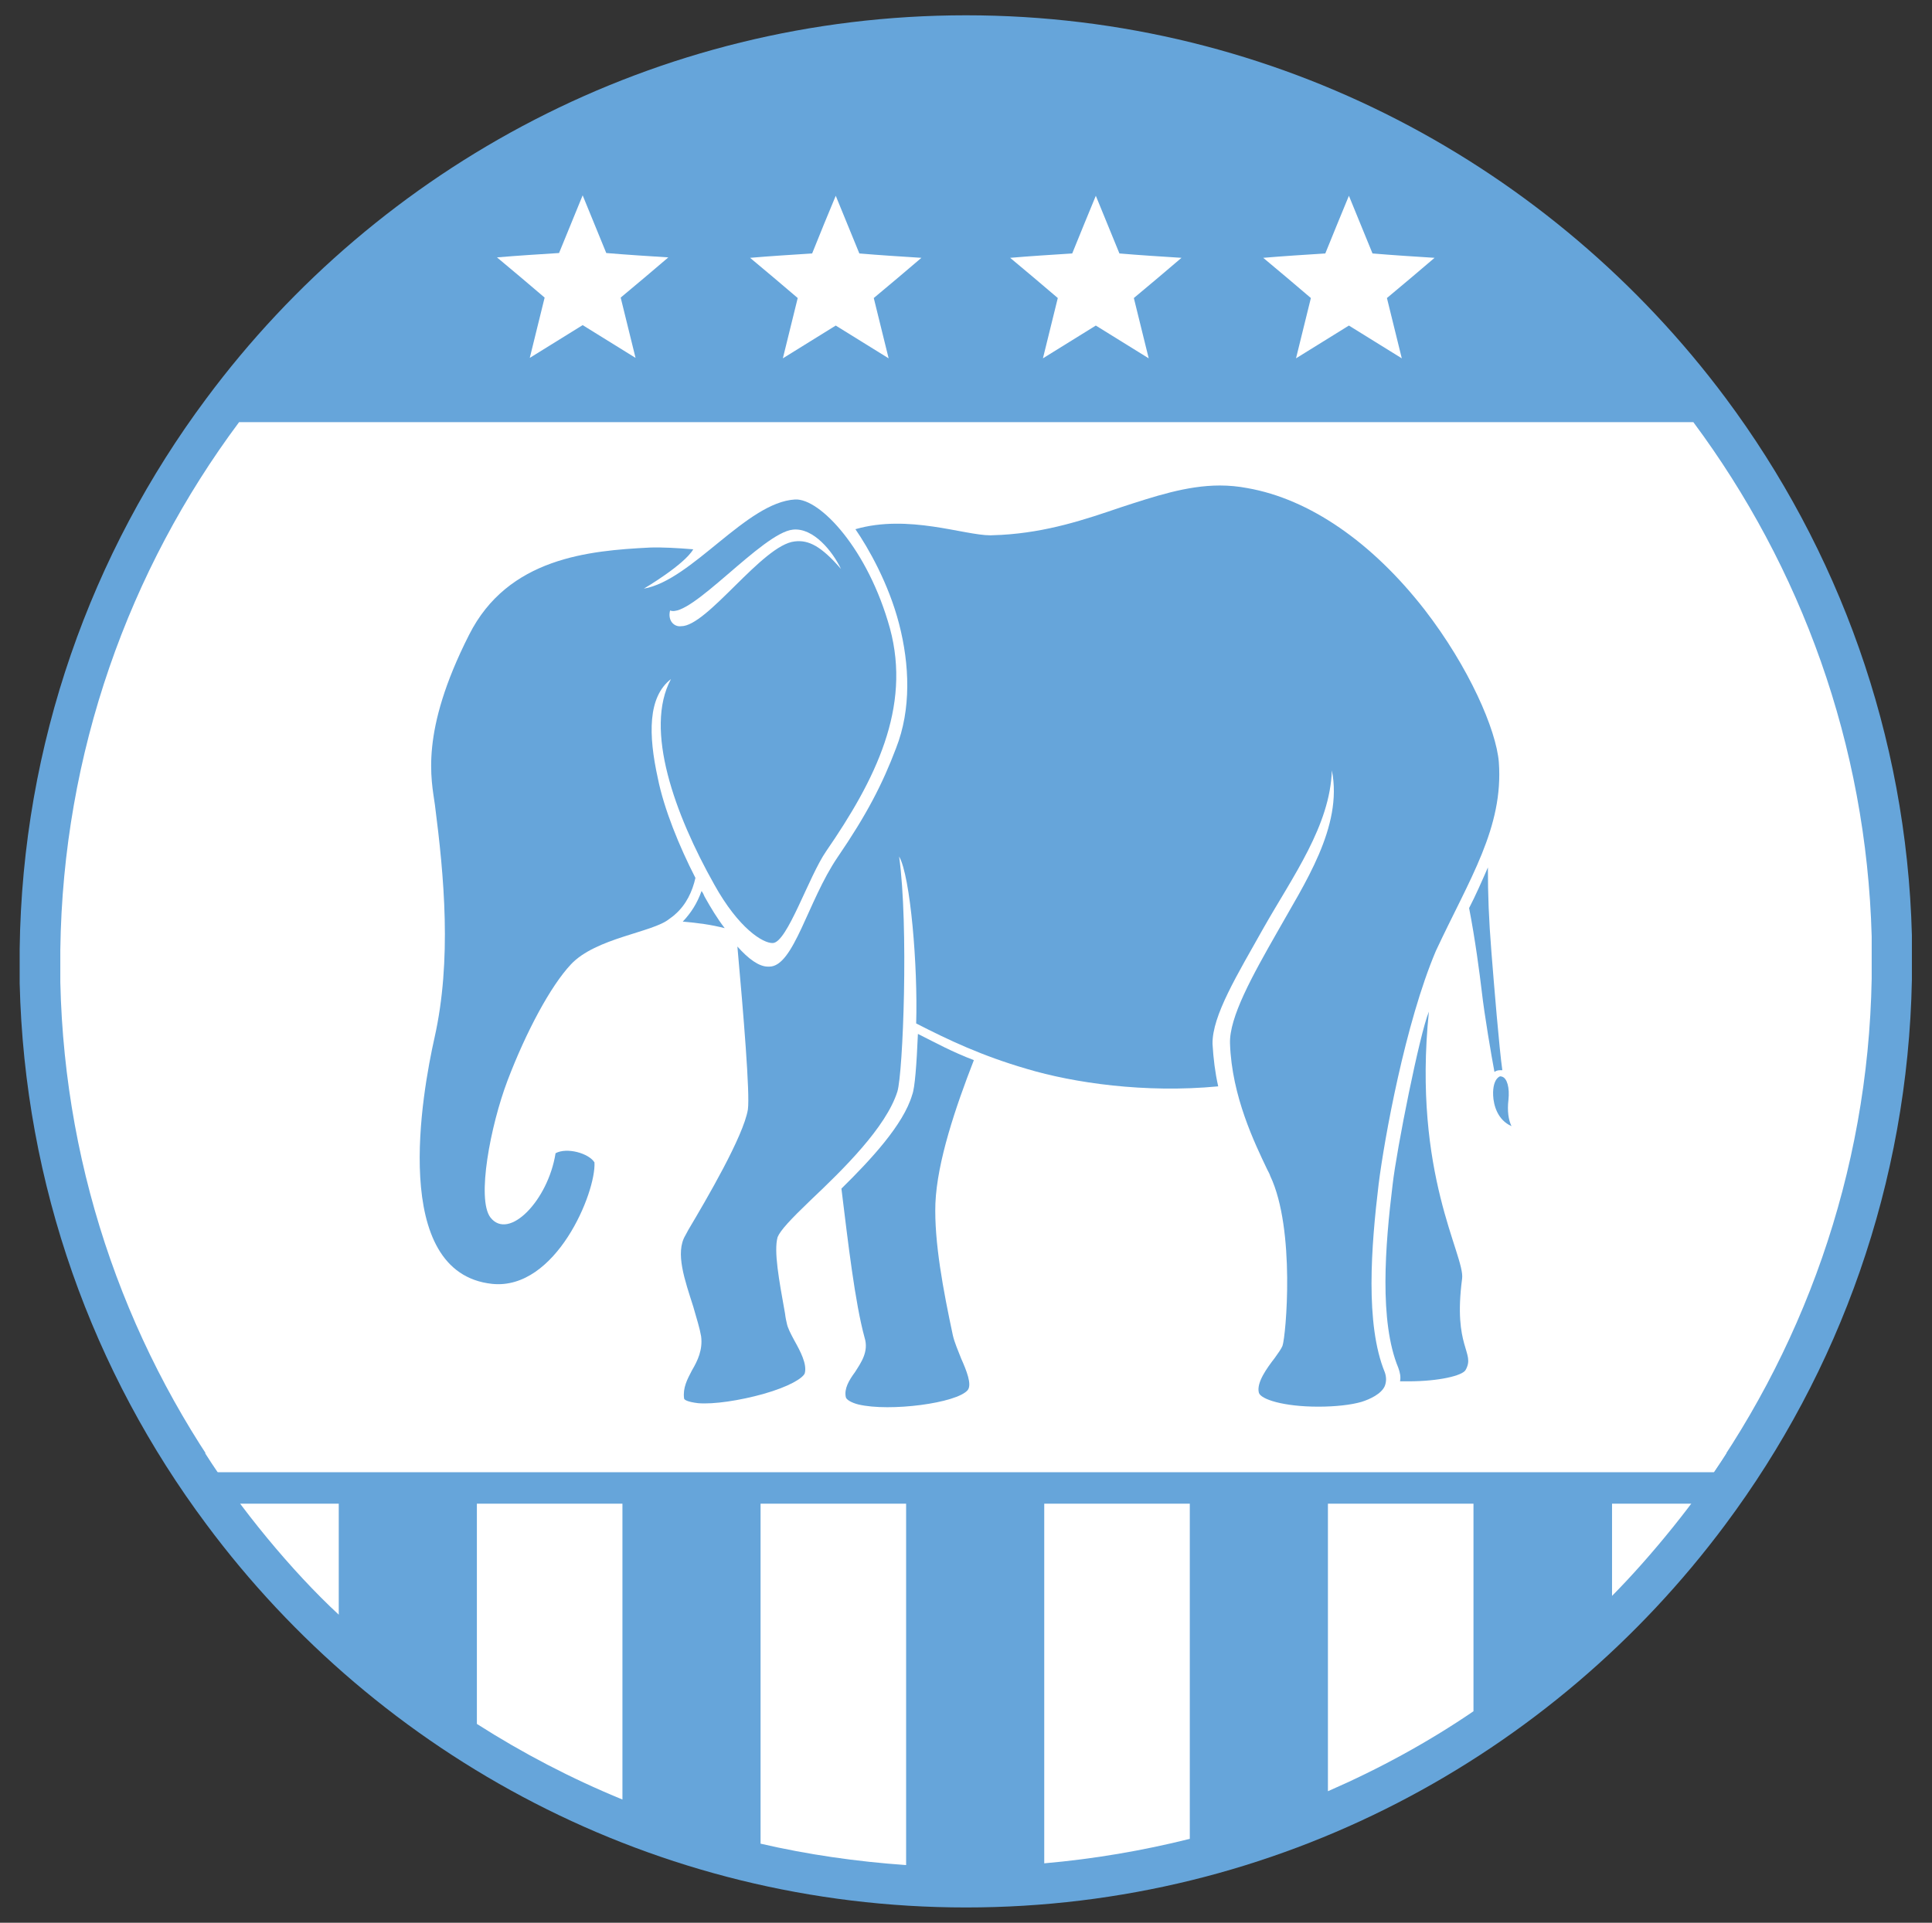 <?xml version="1.0" encoding="utf-8"?>
<!-- Generator: Adobe Illustrator 28.0.0, SVG Export Plug-In . SVG Version: 6.00 Build 0)  -->
<svg version="1.1" id="Layer_1" xmlns="http://www.w3.org/2000/svg" xmlns:xlink="http://www.w3.org/1999/xlink" x="0px" y="0px"
	 viewBox="0 0 442 440" style="enable-background:new 0 0 442 440;" xml:space="preserve">
<rect x="0" y="0" width="442" height="440" fill="#333333" stroke="none"/>
<style type="text/css">
	.st0{fill-rule:evenodd;clip-rule:evenodd;fill:#66A5DA;}
	.st1{fill-rule:evenodd;clip-rule:evenodd;fill:#FFFFFF;}
	.st2{fill:#66A5DA;}
</style>
<path class="st0" d="M437.4,219.3v0.7c0,0.5,0,0.9,0,1.4c0,0.7,0,1.4,0,2.1c0,0.2,0,0.5,0,0.7c-0.9,46.6-16.6,89.7-42.7,124.7
	C355.2,402,292,436.5,221,436.5S86.7,402,47.2,348.8C21.3,314.1,5.6,271.3,4.5,225c0-0.7,0-1.5,0-2.2c0-0.3,0-0.6,0-0.8
	c0-0.7,0-1.3,0-2l0,0c0-0.7,0-1.3,0-2c0-0.3,0-0.6,0-0.8c0.6-47.1,16.4-90.7,42.7-126C86.7,38,150,3.5,221,3.5S355.2,38,394.8,91.1
	c25.7,34.5,41.4,77,42.6,122.9v0.1c0,0.3,0,0.6,0,0.8c0,0.4,0,0.8,0,1.3c0,0.1,0,0.2,0,0.2c0,0.7,0,1.4,0,2.1
	C437.4,218.8,437.4,219.1,437.4,219.3z"/>
<path class="st0" d="M428.2,220c0,114.4-92.8,207.2-207.2,207.2S13.7,334.4,13.7,220H428.2L428.2,220z"/>
<path class="st1" d="M395,332.5c-6.8,10.8-17.2,23.6-26.2,32.7v-32.7H395L395,332.5z M337.1,391.6c-10.4,7.1-21.6,13.2-33.3,18.3
	v-77.4h33.3V391.6L337.1,391.6z M272.2,420.8c-10.8,2.7-21.9,4.6-33.3,5.6v-93.9h33.3V420.8L272.2,420.8z M207.3,426.8
	c-11.4-0.8-22.5-2.4-33.3-4.9v-89.4h33.3V426.8L207.3,426.8z M142.4,411.8c-11.7-4.8-22.8-10.6-33.3-17.3v-62h33.3V411.8
	L142.4,411.8z M77.5,369.5c-10.8-10-22.7-24.5-30.6-37h30.6V369.5z"/>
<path class="st1" d="M428.2,220c0,0.5,0,0.9,0,1.3c0,0.7,0,1.3,0,2c0,0.2,0,0.5,0,0.7c-0.8,44.6-15.9,85.9-40.8,119.4H54.6
	c-24.8-33.3-39.8-74.2-40.8-118.6c0-0.7,0-1.4,0-2.1c0-0.3,0-0.5,0-0.8c0-0.6,0-1.2,0-1.9l0,0c0-0.6,0-1.3,0-1.9c0-0.3,0-0.5,0-0.8
	c0.6-45.1,15.7-86.9,40.9-120.7h332.7c24.6,33.1,39.6,73.7,40.8,117.7v0.1c0,0.3,0,0.5,0,0.8s0,0.6,0,0.8c0,0.1,0,0.3,0,0.4
	c0,0.1,0,0.1,0,0.2c0,0.7,0,1.4,0,2c0,0.2,0,0.5,0,0.7C428.2,219.5,428.2,219.8,428.2,220z"/>
<rect x="47.9" y="336.9" class="st0" width="345.6" height="7.2"/>
<g>
	<g>
		<path class="st1" d="M133.3,44.7c1.8,4.4,3.6,8.8,5.4,13.2c4.7,0.4,9.5,0.7,14.2,1c-3.6,3.1-7.2,6.1-10.9,9.2
			c1.1,4.6,2.3,9.2,3.4,13.8c-4-2.5-8.1-5-12.1-7.5c-4,2.5-8.1,5-12.1,7.5c1.1-4.6,2.3-9.2,3.4-13.8c-3.6-3.1-7.2-6.1-10.9-9.2
			c4.7-0.4,9.5-0.7,14.2-1C129.7,53.5,131.5,49.1,133.3,44.7z"/>
		<path class="st1" d="M191.2,44.8c1.8,4.4,3.6,8.8,5.4,13.2c4.7,0.4,9.5,0.7,14.2,1c-3.6,3.1-7.2,6.1-10.9,9.2
			c1.1,4.6,2.3,9.2,3.4,13.8c-4-2.5-8.1-5-12.1-7.5c-4,2.5-8.1,5-12.1,7.5c1.1-4.6,2.3-9.2,3.4-13.8c-3.6-3.1-7.2-6.1-10.9-9.2
			c4.7-0.4,9.5-0.7,14.2-1C187.6,53.5,189.4,49.1,191.2,44.8z"/>
		<path class="st1" d="M250.7,44.8c1.8,4.4,3.6,8.8,5.4,13.2c4.7,0.4,9.5,0.7,14.2,1c-3.6,3.1-7.2,6.1-10.9,9.2
			c1.1,4.6,2.3,9.2,3.4,13.8c-4-2.5-8.1-5-12.1-7.5c-4,2.5-8.1,5-12.1,7.5c1.1-4.6,2.3-9.2,3.4-13.8c-3.6-3.1-7.2-6.1-10.9-9.2
			c4.7-0.4,9.5-0.7,14.2-1C247.1,53.5,248.9,49.2,250.7,44.8z"/>
		<path class="st1" d="M308.6,44.8c1.8,4.4,3.6,8.8,5.4,13.2c4.7,0.4,9.5,0.7,14.2,1c-3.6,3.1-7.2,6.1-10.9,9.2
			c1.1,4.6,2.3,9.2,3.4,13.8c-4-2.5-8.1-5-12.1-7.5c-4,2.5-8.1,5-12.1,7.5c1.1-4.6,2.3-9.2,3.4-13.8c-3.6-3.1-7.2-6.1-10.9-9.2
			c4.7-0.4,9.5-0.7,14.2-1C305,53.5,306.8,49.2,308.6,44.8z"/>
	</g>
</g>
<g id="elephant">
</g>
<g>
	<path class="st2" d="M343.3,246.3c-0.3,0-0.6,0.3-0.7,0.4c-0.6,0.6-1.1,1.9-1,4c0.1,2.2,1,5.6,4.2,7c-0.7-1.4-1-3.5-0.7-6
		c0.3-2.8-0.3-4.9-1.4-5.3C343.6,246.4,343.4,246.3,343.3,246.3L343.3,246.3z"/>
	<path class="st2" d="M341.2,217.8c-0.6-7.6-0.8-12.9-0.8-19.3c-1.4,3.2-2.8,6.4-4.3,9.3c1.4,7.2,2.4,14.9,2.9,19.1
		c0.6,5.3,2.2,14.7,2.9,18.4c0.4-0.3,0.8-0.4,1.4-0.4c0.1,0,0.3,0,0.4,0C343,240,341.8,225.4,341.2,217.8z"/>
	<path class="st2" d="M192.5,272c1.5,12.2,3.1,26.1,5.3,34.1c1,3.2-0.8,5.7-2.2,7.9c-1.4,1.9-2.5,3.8-2.1,5.7
		c0.1,0.6,1.3,1.3,2.9,1.7c7.2,1.7,22.5-0.3,25-3.3c1-1.3-0.3-4.5-1.5-7.2c-0.7-1.8-1.5-3.6-1.9-5.3c-2.2-10.3-4.3-21.4-4-30.2
		c0.4-9.6,4.6-22,8.8-32.8c-5-1.9-8.6-3.9-12.8-6c-0.3,7-0.7,12.4-1.3,13.9C206.7,257.4,199.1,265.5,192.5,272z"/>
	<path class="st2" d="M334.5,292.6c0.7-5.3-11.4-23.9-7.6-61.1c-2.1,5-7.4,31.6-8.3,39.6c-1.7,13.9-3.1,31.3,1.3,41.9
		c0.4,1.1,0.6,2.1,0.4,3.1c0.6,0,1.3,0,1.9,0c7,0,12.4-1.3,13.1-2.6C337.6,309.4,332.4,308.5,334.5,292.6z"/>
	<path class="st2" d="M160.5,203.9c-1,2.8-2.4,5-4.3,7c3.5,0.3,6.5,0.7,9.6,1.5c-1.7-2.2-3.2-4.7-4.6-7.2
		C161,204.7,160.8,204.3,160.5,203.9z"/>
	<path class="st2" d="M342.9,174.4c-0.6-7.4-6.8-21.7-17-34.9c-12-15.4-26.3-25.3-40.5-27.8c-2.1-0.4-4.2-0.6-6.3-0.6
		c-7.6,0-15,2.5-22.7,5c-8.2,2.8-16.8,5.7-27.3,6.3c-0.8,0-1.7,0.1-2.5,0.1c-6.1,0-18.8-4.9-30.9-1.4c2.9,4.2,7.6,12.4,10,21.7
		c2.4,9.3,2.8,19.5-0.7,28.4c-3.1,8.2-6.7,15.2-13.4,25c-6.8,10-10,25-15.6,25c-0.1,0-0.1,0-0.3,0c-2.1,0-4.5-1.8-7-4.6
		c1.4,15.6,2.9,33.7,2.4,37.3c-1,6.1-9.5,20.6-13.6,27.5l-0.7,1.3c-2.4,4-0.1,10.3,1.8,16.3c0.8,2.8,1.5,5,1.8,6.8
		c0.4,3.1-0.8,5.6-2.1,7.8c-1.1,2.1-2.1,4-1.8,6.4c0,0.3,0.7,0.8,3.2,1.1c3.6,0.3,9.5-0.6,14.9-2.1c6-1.7,9-3.6,9.5-4.7
		c0.6-2.1-1-5.1-2.4-7.6c-0.8-1.5-1.5-2.8-1.7-3.9c-0.1-0.4-0.3-1.3-0.4-2.2c-1.4-7.8-2.6-14.3-1.7-17.5c0.6-1.5,2.9-4,7.6-8.5
		c7.4-7,17.2-16.6,19.8-24.8c1.3-4.2,2.6-38,0.4-53.8c2.6,4.5,4.3,25.2,3.9,38.2c7.4,3.8,15,7.4,25.3,10.4c10.7,3.2,27,5.6,43.8,4
		c-0.7-3.1-1.1-6.3-1.3-9.7c-0.1-6.5,5.7-15.9,11.7-26.6c6.7-11.8,15.2-23.4,15.6-36c2.6,12.9-6.4,26.1-12.5,37
		c-5.7,10-11,19.5-10.8,25.5c0.4,12.1,5.7,22.9,8.5,28.8c0.3,0.6,0.6,1.1,0.7,1.5c5.8,12.2,3.6,36.7,2.8,38.9
		c-0.3,0.7-1,1.7-1.8,2.8c-1.7,2.2-4.2,5.6-3.6,7.9c0.4,1.5,5.6,3.2,13.6,3.2l0,0c3.9,0,7.5-0.4,9.9-1.1c1.9-0.6,4.5-1.8,5.3-3.6
		c0.4-1,0.4-2.1,0-3.2c-4.5-11-3.1-28.8-1.4-43c1.3-10.4,6.1-36.9,13.1-53.4C336.2,201.1,344,189.4,342.9,174.4z"/>
	<path class="st2" d="M150.5,178.1c1.4,7,4.9,15.6,8.6,22.8c-0.7,3.1-2.1,6.1-4.6,8.3c-0.4,0.4-1,0.8-1.4,1.1l0,0
		c-3.8,3.1-16.8,4.3-22.5,10.4c-4.6,4.9-10.2,15.3-14.5,26.6c-3.9,10.3-7.1,27.1-3.9,31.3c4.2,5.4,13.2-3.9,14.9-14.7
		c2.6-1.4,7.6,0,8.9,2.1c0.4,6.8-8.8,29.3-23.4,27.8c-23.5-2.5-16-43.8-13.2-56.3c4-17.8,2.2-37,0.1-53.3
		c-0.8-5.8-3.5-16.6,7.8-38.9c8.9-17.7,27.5-19.3,41.4-20c2.6-0.1,6.3,0.1,9.9,0.4c-2.1,3.6-11.3,9-11.3,9
		c11-1.9,23.5-19.8,34.6-20.4c5.7-0.3,16.7,11.4,21.7,29.5c4.9,18.1-3.3,34.6-14.6,51c-4,5.8-8.9,20.9-12.2,21
		c-2.2,0.1-7.8-3.3-13.4-13.4c-9-16-16.1-35.5-9.9-47C148.2,159.5,148.3,168.1,150.5,178.1z M181.8,123.9c3.2-0.4,6.1,1.1,10.6,6.3
		c-1.9-4-6.3-9.5-11-9c-7,0.7-23.4,20.4-28.1,18.5c-0.6,2.4,1,3.8,2.5,3.6C161.8,143.4,174.4,124.7,181.8,123.9z"/>
</g>
</svg>
